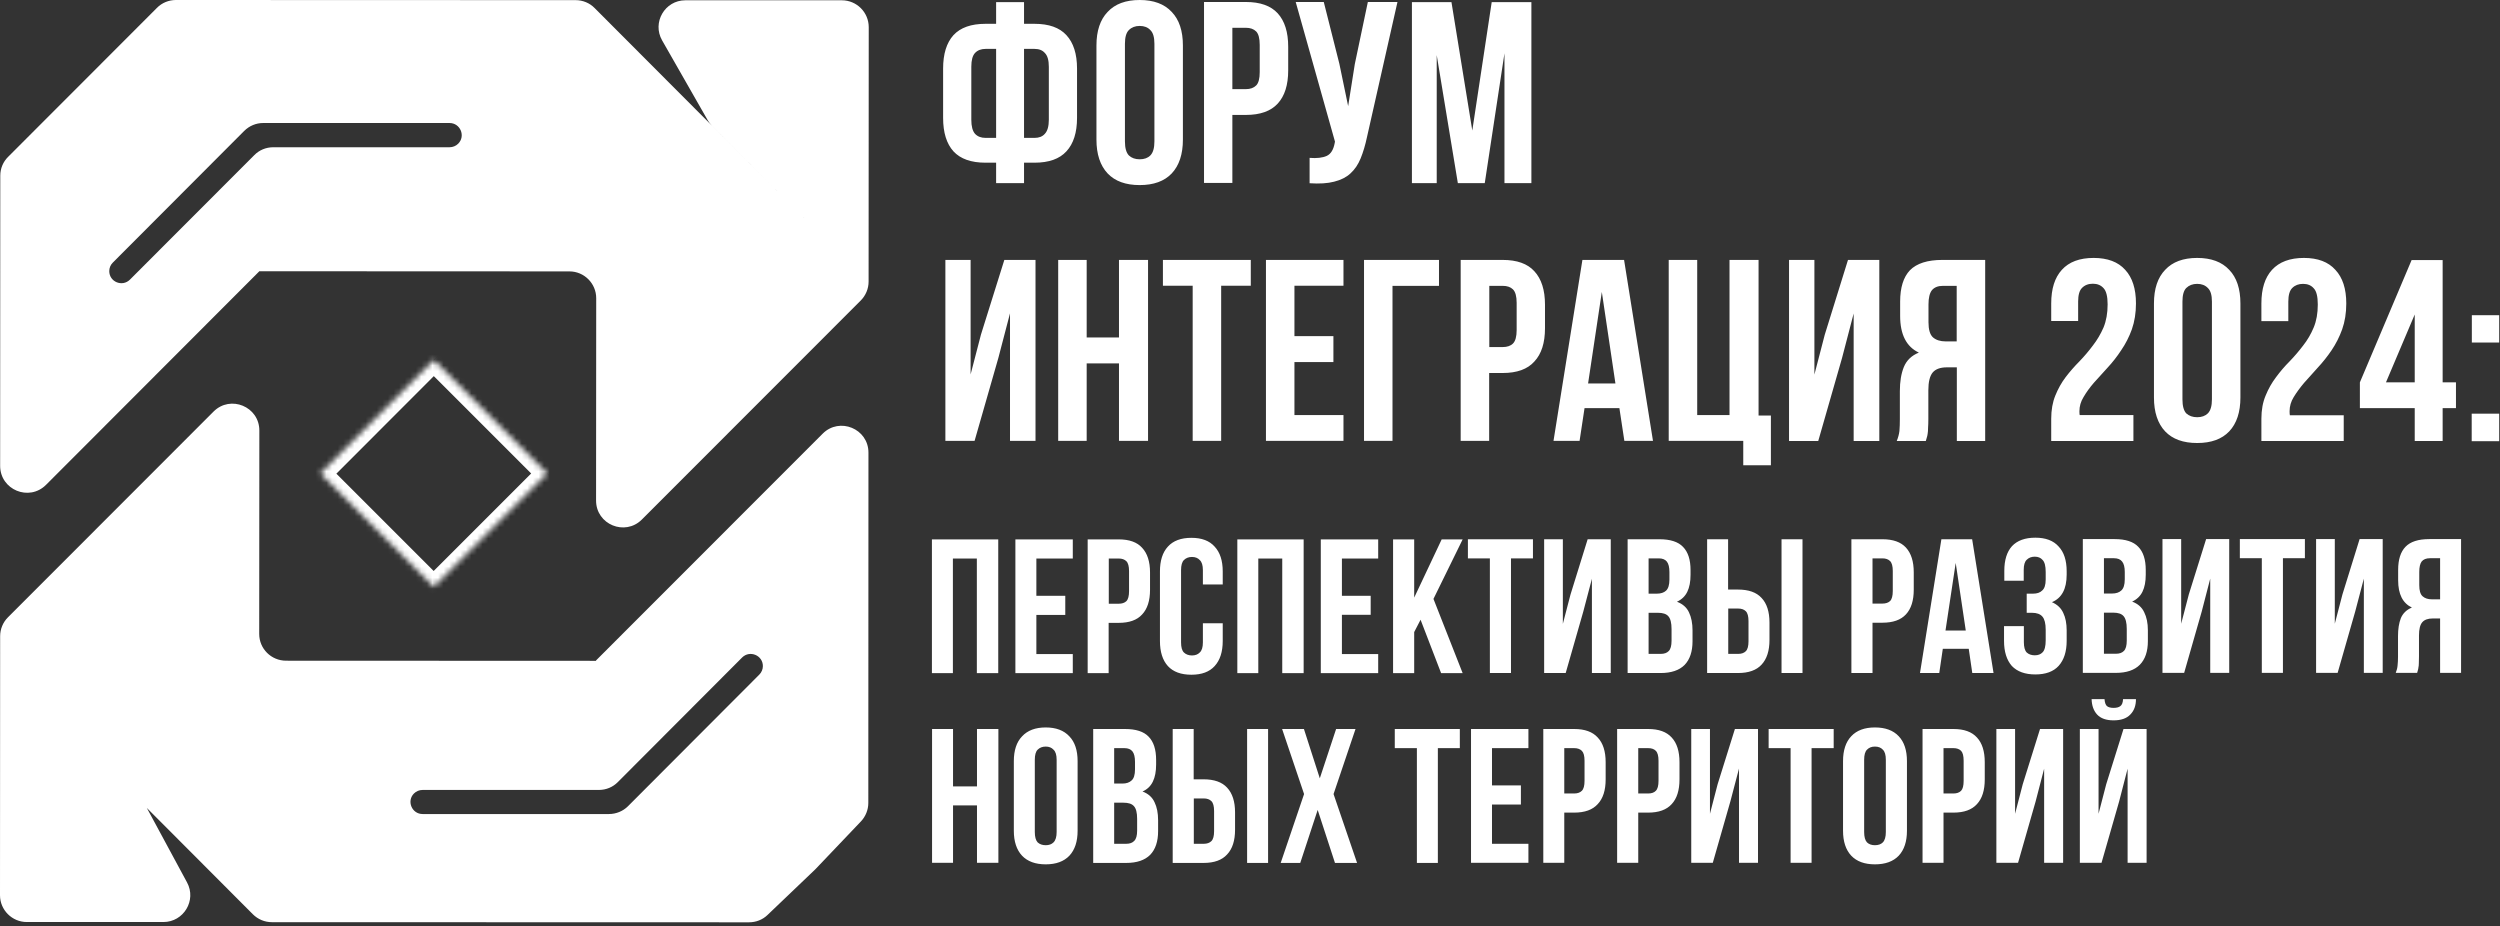 <svg width="448" height="166" viewBox="0 0 448 166" fill="none" xmlns="http://www.w3.org/2000/svg">
<rect x="0" y="0" width="448" height="166" fill="#333333" stroke="none"/>
<path fill-rule="evenodd" clip-rule="evenodd" d="M178.504 29.155H176.599C174.026 29.155 172.113 28.477 170.86 27.123C169.624 25.752 169.006 23.754 169.006 21.13V12.292C169.006 9.667 169.624 7.67 170.86 6.298C172.113 4.944 174.026 4.267 176.599 4.267H178.504V0.381H183.507V4.267H185.386C187.96 4.267 189.865 4.944 191.1 6.298C192.37 7.67 193.005 9.667 193.005 12.292V21.13C193.005 23.754 192.37 25.752 191.1 27.123C189.865 28.477 187.96 29.155 185.386 29.155H183.507V32.812H178.504V29.155ZM183.507 8.762V24.71H185.386C186.199 24.71 186.817 24.465 187.24 23.974C187.714 23.466 187.951 22.628 187.951 21.46V11.962C187.951 10.793 187.714 9.972 187.24 9.498C186.817 9.007 186.199 8.762 185.386 8.762H183.507ZM178.504 8.762H176.625C175.812 8.762 175.177 9.007 174.72 9.498C174.28 9.972 174.06 10.793 174.06 11.962V21.46C174.06 22.628 174.28 23.466 174.72 23.974C175.177 24.465 175.812 24.71 176.625 24.71H178.504V8.762ZM196.484 8.152C196.484 5.528 197.153 3.522 198.491 2.133C199.811 0.711 201.725 0 204.23 0C206.736 0 208.649 0.711 209.97 2.133C211.307 3.522 211.976 5.528 211.976 8.152V25.015C211.976 27.639 211.307 29.663 209.97 31.085C208.649 32.473 206.736 33.167 204.23 33.167C201.725 33.167 199.811 32.473 198.491 31.085C197.153 29.663 196.484 27.639 196.484 25.015V8.152ZM201.589 25.345C201.589 26.53 201.826 27.369 202.3 27.86C202.791 28.317 203.435 28.545 204.23 28.545C205.043 28.545 205.678 28.317 206.135 27.86C206.626 27.369 206.871 26.53 206.871 25.345V7.847C206.871 6.662 206.626 5.841 206.135 5.384C205.678 4.893 205.043 4.647 204.23 4.647C203.435 4.647 202.791 4.893 202.3 5.384C201.826 5.841 201.589 6.662 201.589 7.847V25.345ZM223.252 0.356C225.825 0.356 227.73 1.033 228.966 2.387C230.219 3.759 230.845 5.756 230.845 8.381V12.597C230.845 15.221 230.219 17.21 228.966 18.565C227.73 19.919 225.825 20.596 223.252 20.596H220.839V32.786H215.76V0.356H223.252ZM220.839 4.978V15.974H223.252C224.048 15.974 224.666 15.754 225.106 15.314C225.529 14.891 225.741 14.095 225.741 12.927V8.051C225.741 6.882 225.529 6.078 225.106 5.638C224.666 5.198 224.048 4.978 223.252 4.978H220.839ZM244.966 24.558C244.661 25.997 244.28 27.275 243.823 28.393C243.383 29.476 242.773 30.374 241.994 31.085C241.266 31.762 240.293 32.253 239.074 32.558C237.906 32.863 236.441 32.956 234.68 32.837V28.291C235.984 28.393 237.008 28.274 237.753 27.936C238.481 27.597 238.955 26.835 239.175 25.65L239.226 25.371L232.191 0.356H237.22L240.013 11.428L241.588 19.022L242.782 11.479L245.118 0.356H250.426L244.966 24.558ZM263.835 23.39L267.314 0.381H274.425V32.812H269.6V9.549L266.07 32.812H261.245L257.461 9.879V32.812H253.016V0.381H260.102L263.835 23.39ZM174.644 79.007H169.412V46.577H173.933V67.097L175.787 59.96L179.977 46.577H185.564V79.007H180.993V56.151L178.91 64.125L174.644 79.007ZM194.732 79.007H189.628V46.577H194.732V60.468H200.522V46.577H205.729V79.007H200.522V65.116H194.732V79.007ZM208.395 46.577H224.141V51.199H218.833V79.007H213.728V51.199H208.395V46.577ZM231.963 60.24H238.947V64.887H231.963V74.385H240.75V79.007H226.858V46.577H240.75V51.199H231.963V60.24ZM244.432 79.007V46.577H257.867V51.224H249.537V79.007H244.432ZM269.27 46.577C271.843 46.577 273.739 47.254 274.958 48.608C276.228 49.98 276.863 51.977 276.863 54.602V58.817C276.863 61.442 276.228 63.431 274.958 64.785C273.739 66.157 271.843 66.843 269.27 66.843H266.857V79.007H261.753V46.577H269.27ZM266.883 51.224V62.195H269.27C270.082 62.195 270.7 61.983 271.124 61.56C271.564 61.12 271.784 60.316 271.784 59.148V54.272C271.784 53.103 271.564 52.299 271.124 51.859C270.7 51.436 270.082 51.224 269.27 51.224H266.883ZM296.215 79.007H291.085L290.196 73.141H283.949L283.06 79.007H278.387L283.568 46.577H291.034L296.215 79.007ZM284.584 68.722H289.485L287.047 52.316L284.584 68.722ZM299.034 46.577H304.139V74.385H309.929V46.577H315.135V74.461H317.345V83.376H312.392V79.007H299.034V46.577ZM325.827 79.033H320.595V46.577H325.141V67.122L326.995 59.986L331.16 46.577H336.773V79.033H332.176V56.176L330.094 64.151L325.827 79.033ZM339.896 79.033C340.15 78.406 340.311 77.805 340.379 77.23C340.43 76.603 340.455 75.892 340.455 75.096V70.093C340.455 68.383 340.692 66.944 341.166 65.776C341.657 64.574 342.555 63.71 343.858 63.186C341.623 62.136 340.506 59.943 340.506 56.608V54.043C340.506 51.537 341.09 49.666 342.258 48.43C343.477 47.194 345.416 46.577 348.074 46.577H355.744V79.033H350.664V65.827H348.887C347.718 65.827 346.872 66.132 346.347 66.741C345.822 67.367 345.56 68.434 345.56 69.941V75.046C345.56 75.689 345.543 76.231 345.509 76.671C345.509 77.094 345.484 77.45 345.433 77.737C345.399 78.008 345.348 78.237 345.28 78.423C345.213 78.609 345.153 78.813 345.103 79.033H339.896ZM348.176 51.224C347.295 51.224 346.635 51.486 346.195 52.011C345.788 52.536 345.585 53.383 345.585 54.551V57.751C345.585 59.054 345.848 59.952 346.372 60.443C346.931 60.934 347.693 61.179 348.658 61.179H350.639V51.224H348.176ZM377.686 54.551C377.686 53.112 377.44 52.138 376.949 51.63C376.475 51.105 375.84 50.843 375.045 50.843C374.232 50.843 373.58 51.097 373.089 51.605C372.632 52.062 372.403 52.875 372.403 54.043V57.522H367.578V54.373C367.578 51.749 368.213 49.742 369.483 48.354C370.77 46.932 372.666 46.221 375.172 46.221C377.677 46.221 379.565 46.932 380.835 48.354C382.122 49.742 382.765 51.749 382.765 54.373C382.765 56.066 382.52 57.615 382.029 59.021C381.538 60.375 380.903 61.62 380.124 62.754C379.396 63.871 378.583 64.912 377.686 65.877C376.822 66.826 376.001 67.731 375.222 68.595C374.477 69.458 373.859 70.313 373.368 71.16C372.877 71.956 372.632 72.802 372.632 73.7C372.632 74.004 372.649 74.233 372.683 74.385H382.308V79.033H367.578V75.046C367.578 73.471 367.824 72.083 368.315 70.881C368.806 69.662 369.424 68.561 370.169 67.579C370.947 66.563 371.769 65.624 372.632 64.76C373.495 63.863 374.3 62.915 375.045 61.916C375.807 60.934 376.441 59.859 376.949 58.691C377.44 57.505 377.686 56.125 377.686 54.551ZM385.99 54.373C385.99 51.749 386.659 49.742 387.997 48.354C389.317 46.932 391.23 46.221 393.736 46.221C396.242 46.221 398.155 46.932 399.476 48.354C400.813 49.742 401.482 51.749 401.482 54.373V71.236C401.482 73.86 400.813 75.884 399.476 77.306C398.155 78.694 396.242 79.388 393.736 79.388C391.23 79.388 389.317 78.694 387.997 77.306C386.659 75.884 385.99 73.86 385.99 71.236V54.373ZM391.095 71.566C391.095 72.751 391.324 73.59 391.781 74.081C392.289 74.538 392.94 74.766 393.736 74.766C394.532 74.766 395.167 74.538 395.641 74.081C396.132 73.59 396.377 72.751 396.377 71.566V54.043C396.377 52.875 396.132 52.062 395.641 51.605C395.167 51.114 394.532 50.868 393.736 50.868C392.94 50.868 392.289 51.114 391.781 51.605C391.324 52.062 391.095 52.875 391.095 54.043V71.566ZM415.348 54.576C415.348 53.12 415.103 52.147 414.612 51.656C414.155 51.131 413.52 50.868 412.707 50.868C411.911 50.868 411.268 51.114 410.777 51.605C410.303 52.062 410.066 52.883 410.066 54.068V57.548H405.241V54.373C405.241 51.749 405.876 49.742 407.145 48.354C408.449 46.932 410.354 46.221 412.859 46.221C415.348 46.221 417.228 46.932 418.497 48.354C419.801 49.742 420.453 51.749 420.453 54.373C420.453 56.083 420.207 57.632 419.716 59.021C419.225 60.375 418.591 61.628 417.812 62.779C417.067 63.88 416.246 64.912 415.348 65.877C414.485 66.843 413.664 67.757 412.885 68.62C412.157 69.484 411.539 70.33 411.031 71.16C410.54 71.956 410.294 72.802 410.294 73.7C410.294 74.021 410.311 74.258 410.345 74.411H419.996V79.033H405.241V75.046C405.241 73.471 405.495 72.083 406.003 70.881C406.493 69.678 407.111 68.587 407.856 67.605C408.618 66.572 409.431 65.624 410.294 64.76C411.158 63.863 411.962 62.923 412.707 61.941C413.486 60.959 414.121 59.876 414.612 58.691C415.103 57.522 415.348 56.151 415.348 54.576ZM422.891 68.519L432.161 46.602H437.722V68.519H440.109V73.141H437.722V79.033H432.719V73.141H422.891V68.519ZM432.719 68.519V56.354L427.564 68.519H432.719ZM447.855 74.131V79.058H442.928V74.131H447.855ZM447.855 56.481V61.382H442.954V56.481H447.855Z" fill="white"/>
<path fill-rule="evenodd" clip-rule="evenodd" d="M170.759 120.631H167V96.657H178.885V120.631H175.051V100.086H170.759V120.631ZM185.717 106.765H190.898V110.193H185.717V117.203H192.244V120.631H181.958V96.657H192.244V100.086H185.717V106.765ZM200.472 96.657C202.368 96.657 203.765 97.157 204.662 98.156C205.611 99.171 206.085 100.644 206.085 102.575V105.698C206.085 107.645 205.611 109.118 204.662 110.117C203.765 111.116 202.368 111.616 200.472 111.616H198.669V120.631H194.91V96.657H200.472ZM198.694 100.086V108.187H200.472C201.065 108.187 201.522 108.035 201.843 107.73C202.165 107.408 202.326 106.807 202.326 105.927V102.346C202.326 101.483 202.165 100.89 201.843 100.568C201.522 100.247 201.065 100.086 200.472 100.086H198.694ZM219.113 111.692V114.866C219.113 116.813 218.63 118.312 217.665 119.361C216.734 120.394 215.346 120.911 213.5 120.911C211.638 120.911 210.233 120.394 209.285 119.361C208.336 118.312 207.862 116.813 207.862 114.866V102.397C207.862 100.467 208.336 98.985 209.285 97.953C210.233 96.903 211.638 96.378 213.5 96.378C215.346 96.378 216.734 96.903 217.665 97.953C218.63 98.985 219.113 100.467 219.113 102.397V104.733H215.557V102.168C215.557 101.305 215.371 100.704 214.999 100.365C214.66 99.993 214.194 99.806 213.602 99.806C213.009 99.806 212.527 99.993 212.154 100.365C211.816 100.704 211.646 101.305 211.646 102.168V115.12C211.646 115.984 211.816 116.585 212.154 116.923C212.527 117.279 213.009 117.457 213.602 117.457C214.194 117.457 214.66 117.279 214.999 116.923C215.371 116.585 215.557 115.984 215.557 115.12V111.692H219.113ZM225.487 120.631H221.729V96.657H233.614V120.631H229.779V100.086H225.487V120.631ZM240.471 106.765H245.626V110.168H240.471V117.203H246.972V120.631H236.687V96.657H246.972V100.086H240.471V106.765ZM254.566 111.057L253.423 113.266V120.631H249.639V96.657H253.423V107.095L258.35 96.657H262.108L256.877 107.324L262.108 120.631H258.248L254.566 111.057ZM263.048 96.632H274.705V100.06H270.769V120.606H266.985V100.06H263.048V96.632ZM280.572 120.606H276.711V96.632H280.064V111.793L281.435 106.536L284.508 96.632H288.647V120.606H285.27V103.717L283.721 109.609L280.572 120.606ZM297.358 96.632C299.322 96.632 300.736 97.089 301.599 98.003C302.497 98.918 302.945 100.297 302.945 102.143V103.006C302.945 104.242 302.751 105.258 302.361 106.054C301.972 106.85 301.354 107.442 300.507 107.832C301.54 108.221 302.26 108.856 302.666 109.736C303.089 110.617 303.301 111.692 303.301 112.962V114.917C303.301 116.763 302.827 118.176 301.879 119.158C300.914 120.123 299.483 120.606 297.587 120.606H291.67V96.632H297.358ZM295.428 109.812V117.177H297.587C298.23 117.177 298.713 117.008 299.034 116.669C299.373 116.331 299.542 115.713 299.542 114.816V112.733C299.542 111.616 299.348 110.845 298.958 110.422C298.603 110.016 297.985 109.812 297.104 109.812H295.428ZM295.428 100.06V106.384H296.901C297.612 106.384 298.163 106.206 298.552 105.851C298.958 105.478 299.161 104.809 299.161 103.844V102.524C299.161 101.66 299.009 101.034 298.704 100.644C298.4 100.255 297.917 100.06 297.257 100.06H295.428ZM305.917 120.606V96.632H309.675V105.648H311.453C313.349 105.648 314.755 106.147 315.669 107.146C316.617 108.145 317.091 109.618 317.091 111.565V114.689C317.091 116.619 316.617 118.092 315.669 119.107C314.755 120.106 313.349 120.606 311.453 120.606H305.917ZM311.479 117.177C312.071 117.177 312.528 117.017 312.85 116.695C313.172 116.373 313.332 115.781 313.332 114.917V111.311C313.332 110.447 313.172 109.855 312.85 109.533C312.528 109.211 312.071 109.051 311.479 109.051H309.701V117.177H311.479ZM319.25 120.606V96.632H323.008V120.606H319.25ZM337.332 96.632C339.228 96.632 340.633 97.131 341.548 98.13C342.479 99.146 342.944 100.619 342.944 102.549V105.673C342.944 107.62 342.479 109.093 341.548 110.092C340.633 111.091 339.228 111.59 337.332 111.59H335.554V120.606H331.77V96.632H337.332ZM335.554 100.06V108.162H337.332C337.924 108.162 338.382 108.009 338.703 107.705C339.025 107.383 339.186 106.782 339.186 105.901V102.321C339.186 101.457 339.025 100.865 338.703 100.543C338.382 100.221 337.924 100.06 337.332 100.06H335.554ZM357.242 120.606H353.433L352.798 116.263H348.151L347.516 120.606H344.062L347.897 96.632H353.408L357.242 120.606ZM348.633 112.987H352.265L350.462 100.873L348.633 112.987ZM366.588 102.498C366.588 101.432 366.402 100.712 366.029 100.34C365.691 99.95 365.225 99.756 364.633 99.756C364.04 99.756 363.558 99.942 363.185 100.314C362.829 100.653 362.652 101.254 362.652 102.117V104.073H359.173V102.295C359.173 100.365 359.63 98.892 360.544 97.876C361.492 96.861 362.889 96.353 364.734 96.353C366.58 96.353 367.968 96.877 368.899 97.927C369.864 98.943 370.347 100.424 370.347 102.371V102.981C370.347 105.537 369.466 107.18 367.706 107.908C368.671 108.331 369.348 108.974 369.737 109.838C370.144 110.684 370.347 111.726 370.347 112.962V114.841C370.347 116.771 369.864 118.269 368.899 119.336C367.968 120.352 366.58 120.86 364.734 120.86C362.889 120.86 361.484 120.352 360.518 119.336C359.587 118.269 359.122 116.771 359.122 114.841V112.2H362.677V115.069C362.677 115.95 362.846 116.568 363.185 116.923C363.558 117.262 364.04 117.431 364.633 117.431C365.225 117.431 365.691 117.254 366.029 116.898C366.402 116.526 366.588 115.806 366.588 114.739V112.86C366.588 111.743 366.393 110.955 366.004 110.498C365.615 110.041 364.988 109.812 364.125 109.812H363.185V106.384H364.328C365.039 106.384 365.581 106.198 365.953 105.825C366.377 105.47 366.588 104.809 366.588 103.844V102.498ZM378.931 96.606C380.895 96.606 382.308 97.064 383.172 97.978C384.069 98.892 384.518 100.272 384.518 102.117V102.981C384.518 104.217 384.323 105.233 383.934 106.028C383.544 106.824 382.926 107.417 382.08 107.806C383.113 108.196 383.832 108.83 384.238 109.711C384.679 110.591 384.899 111.666 384.899 112.936V114.892C384.899 116.737 384.416 118.151 383.451 119.133C382.486 120.098 381.055 120.58 379.159 120.58H373.242V96.606H378.931ZM377.026 109.787V117.152H379.185C379.811 117.152 380.285 116.983 380.607 116.644C380.945 116.305 381.115 115.687 381.115 114.79V112.708C381.115 111.59 380.92 110.82 380.531 110.397C380.175 109.99 379.566 109.787 378.702 109.787H377.026ZM377.026 100.035V106.359H378.499C379.193 106.359 379.735 106.181 380.124 105.825C380.548 105.453 380.759 104.784 380.759 103.819V102.498C380.759 101.635 380.598 101.008 380.277 100.619C379.972 100.23 379.489 100.035 378.829 100.035H377.026ZM391.4 120.58H387.515V96.606H390.867V111.768L392.238 106.511L395.337 96.606H399.476V120.58H396.073V103.692L394.549 109.584L391.4 120.58ZM401.381 96.606H413.038V100.035H409.101V120.58H405.317V100.035H401.381V96.606ZM418.904 120.58H415.044V96.606H418.396V111.768L419.768 106.511L422.841 96.606H426.98V120.58H423.602V103.692L422.053 109.584L418.904 120.58ZM429.317 120.58C429.503 120.123 429.613 119.675 429.647 119.234C429.698 118.777 429.723 118.252 429.723 117.66V113.977C429.723 112.725 429.892 111.658 430.231 110.778C430.603 109.897 431.264 109.262 432.212 108.873C430.569 108.094 429.748 106.469 429.748 103.997V102.117C429.748 100.272 430.189 98.892 431.069 97.978C431.949 97.064 433.371 96.606 435.335 96.606H441.024V120.58H437.266V110.828H435.945C435.081 110.828 434.455 111.057 434.066 111.514C433.676 111.971 433.482 112.758 433.482 113.876V117.634C433.482 118.109 433.473 118.506 433.456 118.828C433.456 119.15 433.431 119.412 433.38 119.615C433.363 119.819 433.329 119.988 433.278 120.123C433.244 120.276 433.202 120.428 433.151 120.58H429.317ZM435.437 100.035C434.777 100.035 434.286 100.23 433.964 100.619C433.676 101.008 433.532 101.635 433.532 102.498V104.86C433.532 105.825 433.727 106.486 434.116 106.841C434.523 107.214 435.082 107.4 435.793 107.4H437.266V100.035H435.437ZM170.784 154.611H167.025V130.637H170.784V140.923H175.076V130.637H178.911V154.611H175.076V144.326H170.784V154.611ZM181.679 136.402C181.679 134.455 182.17 132.974 183.152 131.958C184.134 130.891 185.548 130.358 187.393 130.358C189.239 130.358 190.652 130.891 191.634 131.958C192.616 132.974 193.107 134.455 193.107 136.402V148.872C193.107 150.802 192.616 152.292 191.634 153.341C190.652 154.374 189.239 154.891 187.393 154.891C185.548 154.891 184.134 154.374 183.152 153.341C182.17 152.292 181.679 150.802 181.679 148.872V136.402ZM185.438 149.1C185.438 149.964 185.607 150.582 185.945 150.954C186.318 151.293 186.8 151.462 187.393 151.462C187.986 151.462 188.451 151.293 188.79 150.954C189.162 150.582 189.349 149.964 189.349 149.1V136.148C189.349 135.285 189.162 134.684 188.79 134.345C188.451 133.973 187.986 133.786 187.393 133.786C186.8 133.786 186.318 133.973 185.945 134.345C185.607 134.684 185.438 135.285 185.438 136.148V149.1ZM201.59 130.637C203.553 130.637 204.967 131.094 205.831 132.009C206.728 132.923 207.177 134.311 207.177 136.174V137.012C207.177 138.248 206.982 139.264 206.593 140.059C206.203 140.872 205.585 141.465 204.739 141.837C205.771 142.226 206.491 142.87 206.897 143.767C207.321 144.631 207.532 145.706 207.532 146.992V148.948C207.532 150.793 207.058 152.207 206.11 153.189C205.145 154.154 203.714 154.637 201.818 154.637H195.901V130.637H201.59ZM199.659 143.843V151.208H201.818C202.461 151.208 202.944 151.03 203.266 150.675C203.604 150.336 203.774 149.727 203.774 148.846V146.738C203.774 145.621 203.579 144.859 203.189 144.453C202.834 144.046 202.216 143.843 201.336 143.843H199.659ZM199.659 134.066V140.415H201.132C201.843 140.415 202.394 140.229 202.783 139.856C203.189 139.501 203.393 138.84 203.393 137.875V136.529C203.393 135.666 203.24 135.039 202.936 134.65C202.631 134.26 202.148 134.066 201.488 134.066H199.659ZM210.148 154.637V130.637H213.907V139.653H215.684C217.581 139.653 218.986 140.152 219.9 141.151C220.848 142.167 221.322 143.64 221.322 145.57V148.694C221.322 150.641 220.848 152.114 219.9 153.113C218.986 154.129 217.581 154.637 215.684 154.637H210.148ZM215.71 151.208C216.302 151.208 216.759 151.047 217.081 150.726C217.403 150.404 217.564 149.811 217.564 148.948V145.342C217.564 144.478 217.403 143.886 217.081 143.564C216.759 143.242 216.302 143.081 215.71 143.081H213.932V151.208H215.71ZM223.481 154.637V130.637H227.24V154.637H223.481ZM242.909 130.637L238.973 142.294L243.188 154.637H239.227L236.128 145.139L233.005 154.637H229.5L233.69 142.294L229.754 130.637H233.665L236.509 139.475L239.43 130.637H242.909ZM249.944 130.637H261.601V134.066H257.664V154.637H253.906V134.066H249.944V130.637ZM267.366 140.745H272.546V144.173H267.366V151.208H273.892V154.611H263.607V130.637H273.892V134.066H267.366V140.745ZM282.095 130.637C283.991 130.637 285.397 131.145 286.311 132.161C287.259 133.16 287.733 134.633 287.733 136.58V139.678C287.733 141.625 287.259 143.098 286.311 144.097C285.397 145.113 283.991 145.621 282.095 145.621H280.318V154.611H276.559V130.637H282.095ZM280.318 134.066V142.193H282.095C282.688 142.193 283.145 142.032 283.467 141.71C283.788 141.388 283.949 140.796 283.949 139.932V136.326C283.949 135.463 283.788 134.87 283.467 134.548C283.145 134.227 282.688 134.066 282.095 134.066H280.318ZM295.352 130.637C297.248 130.637 298.653 131.145 299.568 132.161C300.499 133.16 300.965 134.633 300.965 136.58V139.678C300.965 141.625 300.499 143.098 299.568 144.097C298.653 145.113 297.248 145.621 295.352 145.621H293.574V154.611H289.79V130.637H295.352ZM293.574 134.066V142.193H295.352C295.962 142.193 296.419 142.032 296.723 141.71C297.045 141.388 297.206 140.796 297.206 139.932V136.326C297.206 135.463 297.045 134.87 296.723 134.548C296.419 134.227 295.962 134.066 295.352 134.066H293.574ZM306.933 154.611H303.072V130.637H306.425V145.824L307.796 140.542L310.894 130.637H315.034V154.611H311.631V137.723L310.082 143.615L306.933 154.611ZM316.939 130.637H328.596V134.066H324.634V154.611H320.875V134.066H316.939V130.637ZM330.272 136.402C330.272 134.455 330.763 132.965 331.745 131.933C332.727 130.883 334.14 130.358 335.986 130.358C337.848 130.358 339.27 130.883 340.252 131.933C341.234 132.965 341.725 134.455 341.725 136.402V148.872C341.725 150.802 341.234 152.292 340.252 153.341C339.27 154.374 337.848 154.891 335.986 154.891C334.14 154.891 332.727 154.374 331.745 153.341C330.763 152.292 330.272 150.802 330.272 148.872V136.402ZM334.056 149.1C334.056 149.964 334.225 150.582 334.564 150.954C334.919 151.293 335.393 151.462 335.986 151.462C336.595 151.462 337.069 151.293 337.408 150.954C337.764 150.582 337.941 149.964 337.941 149.1V136.148C337.941 135.285 337.764 134.684 337.408 134.345C337.069 133.973 336.595 133.786 335.986 133.786C335.393 133.786 334.919 133.973 334.564 134.345C334.225 134.684 334.056 135.285 334.056 136.148V149.1ZM350.055 130.637C351.952 130.637 353.357 131.145 354.271 132.161C355.202 133.16 355.668 134.633 355.668 136.58V139.678C355.668 141.625 355.202 143.098 354.271 144.097C353.357 145.113 351.952 145.621 350.055 145.621H348.278V154.611H344.519V130.637H350.055ZM348.278 134.066V142.193H350.055C350.648 142.193 351.105 142.032 351.427 141.71C351.731 141.388 351.884 140.796 351.884 139.932V136.326C351.884 135.463 351.731 134.87 351.427 134.548C351.105 134.227 350.648 134.066 350.055 134.066H348.278ZM361.636 154.611H357.75V130.637H361.103V145.824L362.474 140.542L365.572 130.637H369.712V154.611H366.309V137.748L364.785 143.615L361.636 154.611ZM376.594 154.611H372.709V130.637H376.061V145.824L377.432 140.542L380.531 130.637H384.67V154.611H381.267V137.748L379.743 143.64L376.594 154.611ZM382.765 125.279C382.765 126.447 382.427 127.37 381.75 128.047C381.089 128.741 380.09 129.088 378.753 129.088C377.432 129.088 376.45 128.741 375.807 128.047C375.181 127.37 374.85 126.447 374.816 125.279H377.128C377.178 125.922 377.331 126.345 377.585 126.549C377.856 126.752 378.245 126.853 378.753 126.853C379.278 126.853 379.676 126.752 379.946 126.549C380.251 126.345 380.421 125.922 380.454 125.279H382.765Z" fill="white"/>
<path fill-rule="evenodd" clip-rule="evenodd" d="M106.74 118.422H106.765C106.791 118.422 106.816 118.422 106.816 118.397C106.816 118.38 106.816 118.363 106.816 118.346L147.425 77.712C150.447 74.69 155.627 76.823 155.627 81.115L155.602 143.894C155.602 145.113 155.12 146.307 154.281 147.196L146.104 155.78L137.545 163.957C136.657 164.821 135.463 165.278 134.219 165.278L48.71 165.253C47.44 165.253 46.221 164.745 45.307 163.83L26.31 144.783L33.523 158.142C35.25 161.342 32.913 165.227 29.282 165.227H4.8C2.159 165.227 0 163.068 0 160.427L0.025 114.003C0.025 112.733 0.533 111.514 1.422 110.625L38.272 73.75C41.294 70.728 46.475 72.862 46.475 77.153L46.45 113.597C46.45 116.263 48.608 118.397 51.275 118.397L106.74 118.422ZM136.072 120.886C136.479 120.479 136.707 119.92 136.707 119.362C136.707 117.432 134.371 116.467 132.999 117.813L110.727 140.136C109.838 141.05 108.619 141.558 107.324 141.558H75.731C75.147 141.558 74.588 141.787 74.182 142.193C72.836 143.539 73.801 145.875 75.731 145.875H109.127C110.397 145.875 111.641 145.367 112.53 144.479L136.072 120.886Z" fill="white"/>
<path fill-rule="evenodd" clip-rule="evenodd" d="M106.841 53.433C106.841 50.792 104.683 48.634 102.042 48.634L46.526 48.608C46.526 48.608 46.526 48.6 46.526 48.583C46.526 48.583 46.517 48.583 46.5 48.583V48.608C46.483 48.608 46.475 48.608 46.475 48.608L8.254 86.88C5.206 89.928 0.025 87.769 0.025 83.477L0.051 31.466C0.051 30.196 0.559 28.977 1.473 28.088L28.113 1.422C29.002 0.508 30.247 0 31.517 0L103.159 0.025C104.429 0.025 105.673 0.533 106.562 1.448L147.856 42.843L127.565 22.501C127.26 22.196 127.006 21.866 126.803 21.511L118.651 7.238C116.822 4.038 119.133 0.051 122.816 0.051H150.853C153.52 0.051 155.678 2.209 155.678 4.876L155.653 50.462C155.653 51.732 155.145 52.951 154.231 53.865L115.019 93.102C111.997 96.124 106.816 93.991 106.816 89.699L106.841 53.433ZM20.215 47.059C19.809 47.465 19.58 47.999 19.58 48.583C19.58 50.513 21.917 51.478 23.288 50.106L45.561 27.809C46.45 26.895 47.669 26.387 48.964 26.387H80.556C81.141 26.387 81.699 26.158 82.106 25.752C83.477 24.38 82.487 22.044 80.556 22.044H47.161C45.891 22.044 44.672 22.552 43.758 23.466L20.215 47.059Z" fill="white"/>
<mask id="mask0_2018_34" style="mask-type:luminance" maskUnits="userSpaceOnUse" x="57" y="64" width="42" height="42">
<path d="M98.072 84.846L77.734 105.183L57.395 84.846L77.734 64.506L98.072 84.846Z" fill="white"/>
</mask>
<g mask="url(#mask0_2018_34)">
<path d="M98.079 84.848L99.501 86.27L100.949 84.848L99.501 83.401L98.079 84.848ZM77.737 105.191L76.314 106.638L77.737 108.06L79.184 106.638L77.737 105.191ZM57.394 84.848L55.972 83.401L54.524 84.848L55.972 86.27L57.394 84.848ZM77.711 64.531L79.159 63.084L77.711 61.636L76.289 63.084L77.711 64.531ZM96.606 83.426L76.263 103.768L79.133 106.638L99.476 86.296L96.606 83.426ZM79.159 103.768L58.816 83.426L55.947 86.321L76.263 106.638L79.159 103.768ZM58.842 86.321L79.159 65.979L76.289 63.109L55.947 83.451L58.842 86.321ZM76.314 65.979L96.657 86.321L99.526 83.426L79.184 63.109L76.314 65.979Z" fill="white"/>
</g>
</svg>

